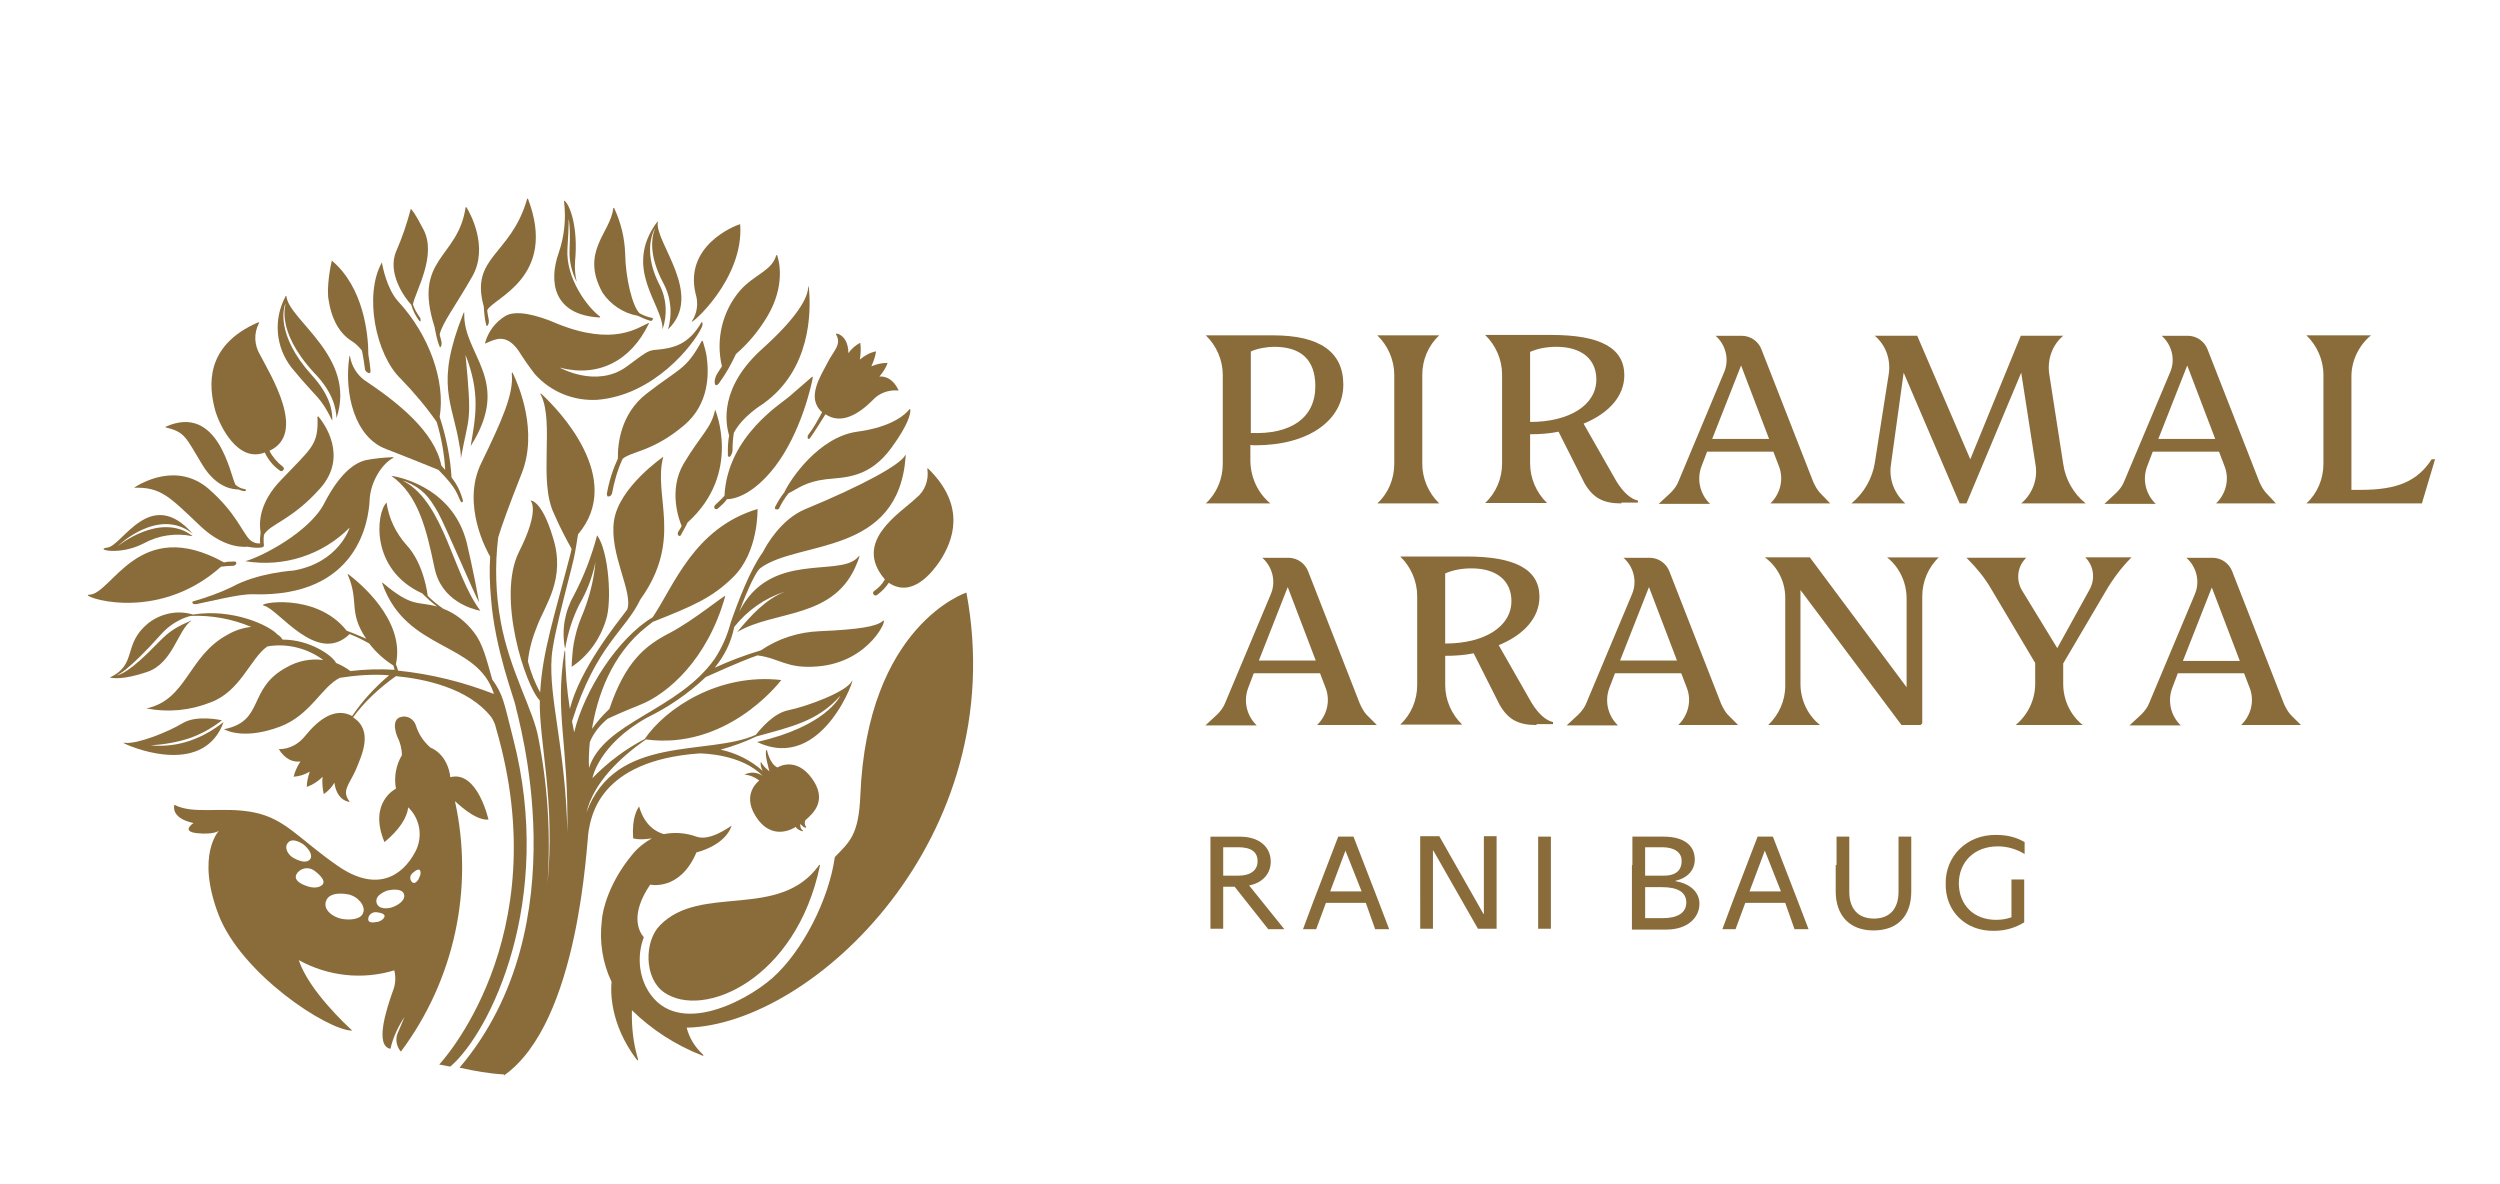 <?xml version="1.0" encoding="utf-8"?>
<!-- Generator: Adobe Illustrator 16.0.0, SVG Export Plug-In . SVG Version: 6.00 Build 0)  -->
<!DOCTYPE svg PUBLIC "-//W3C//DTD SVG 1.1//EN" "http://www.w3.org/Graphics/SVG/1.1/DTD/svg11.dtd">
<svg version="1.1" id="Layer_1" xmlns="http://www.w3.org/2000/svg" xmlns:xlink="http://www.w3.org/1999/xlink" x="0px" y="0px"
	 width="95px" height="45px" viewBox="0 0 95 45" enable-background="new 0 0 95 45" xml:space="preserve">
<g>
	<g>
		<g>
			<path fill="#8A6C3B" d="M26.659,12.453c0.032-0.064,0.048-0.129,0.032-0.193l-0.016-0.017h-0.016
				c-0.484,0.839-1.032,0.984-1.71,1.048c-0.338,0.017-0.418,0.113-1.145,0.646c-1.146,0.822-2.533,0.032-2.533,0.032
				c1.468,0.387,2.71-0.258,3.387-1.677v-0.017h-0.016c-0.403,0.177-1.322,0.887-3.452,0.032c-0.774-0.339-1.597-0.549-2-0.29
				c-0.371,0.225-0.645,0.597-0.758,1.016v0.016h0.017c0.354-0.146,0.757-0.404,1.242,0.258c0.193,0.306,0.403,0.613,0.629,0.903
				c0.597,0.677,1.468,1.032,2.371,0.984C24.869,15.017,26.353,13.098,26.659,12.453z"/>
			<path fill="#8A6C3B" d="M7.48,22.953c0.5-0.097,1.613-0.387,2.129-0.371c4.016,0.129,4.403-2.823,4.436-3.581
				c0.032-0.693,0.468-1.371,0.887-1.596c0.033-0.017,0.049-0.032-0.032-0.032c-0.339,0.016-0.677,0.048-1,0.113
				c-0.468,0.112-1.016,0.548-1.581,1.645c-0.565,1.097-2.42,2.048-3,2.194l0,0l0,0c1.452,0.242,2.919-0.226,3.968-1.274
				c0,0-0.403,1.323-2.128,1.629c0,0-1.372,0.081-2.355,0.629c-0.467,0.225-0.967,0.402-1.484,0.548
				C7.319,22.856,7.255,22.985,7.48,22.953z"/>
			<path fill="#8A6C3B" d="M18.562,31.146c0,0-0.419-1.887-1.451-1.612c0,0-0.049-0.823-0.758-1.129
				c-0.259-0.227-0.452-0.516-0.549-0.84c-0.081-0.241-0.323-0.387-0.564-0.322c-0.419,0.098-0.146,0.742-0.146,0.742
				c0.113,0.226,0.178,0.469,0.178,0.71c-0.226,0.388-0.307,0.839-0.226,1.274c0,0-1.065,0.517-0.436,2.032
				c0.564-0.468,0.854-0.92,0.904-1.322c0.451,0.436,0.564,1.112,0.274,1.677c-0.5,0.952-1.484,1.565-2.952,0.548
				c-1.468-1.016-1.983-1.789-3.177-2.031c-1.193-0.242-2.291,0.097-3.032-0.291c0,0-0.177,0.5,0.726,0.694
				c0,0-0.5,0.322,0.146,0.386c0.645,0.065,0.822-0.097,0.822-0.097s-0.887,0.92-0.016,3.194c0.871,2.258,4.129,4.388,5.065,4.404
				l0,0c0,0,0,0,0-0.017c-0.178-0.162-1.63-1.5-2.017-2.661c1.113,0.613,2.42,0.758,3.63,0.388c0.064,0.256,0.048,0.53-0.049,0.773
				c-0.242,0.678-0.709,2.097-0.096,2.209l0,0c0.096-0.436,0.29-0.838,0.532-1.21c-0.081,0.194-0.162,0.404-0.258,0.613
				c-0.097,0.227-0.048,0.5,0.113,0.694h0.016c2.032-2.726,2.774-6.194,2.049-9.501C17.271,30.404,18.013,31.195,18.562,31.146
				L18.562,31.146L18.562,31.146z M10.965,32.002L10.965,32.002c0.194-0.192,0.581,0.097,0.581,0.097
				c0.226,0.193,0.355,0.436,0.226,0.564c-0.129,0.146-0.388,0.064-0.597-0.049C10.965,32.518,10.755,32.195,10.965,32.002
				L10.965,32.002L10.965,32.002z M12.239,33.631L12.239,33.631c-0.226,0.193-0.597,0.032-0.597,0.032s-0.597-0.177-0.338-0.5
				c0.145-0.178,0.403-0.226,0.613-0.098C11.917,33.065,12.465,33.438,12.239,33.631L12.239,33.631z M13.803,34.68L13.803,34.68
				c-0.081,0.257-0.484,0.29-0.79,0.241c-0.323-0.048-0.775-0.339-0.613-0.71c0.161-0.37,0.822-0.226,0.822-0.226
				C13.594,34.05,13.9,34.422,13.803,34.68L13.803,34.68z M14.304,35.034L14.304,35.034c0,0-0.355,0.097-0.307-0.145
				c0.016-0.13,0.146-0.227,0.274-0.227c0,0,0.387,0.017,0.339,0.178C14.545,35.002,14.304,35.051,14.304,35.034L14.304,35.034
				L14.304,35.034z M14.965,34.453L14.965,34.453c-0.226,0.098-0.613,0.113-0.661-0.177c-0.048-0.291,0.419-0.436,0.419-0.436
				c0.291-0.064,0.581-0.049,0.629,0.145C15.417,34.179,15.191,34.356,14.965,34.453L14.965,34.453z M15.917,33.39L15.917,33.39
				c0,0-0.146,0.273-0.274,0.113c-0.081-0.099-0.065-0.227,0.016-0.308c0,0,0.242-0.241,0.306-0.113
				C16.03,33.212,15.9,33.39,15.917,33.39L15.917,33.39z"/>
			<path fill="#8A6C3B" d="M36.724,22.518c0,0-3.774,1.226-4.032,7.726c-0.064,1.484-0.403,1.743-0.968,2.323
				c-0.226,1.612-1.226,3.58-2.372,4.597c-1.064,0.936-3.806,2.355-4.822,0.307c-0.274-0.581-0.291-1.259-0.065-1.854
				c-0.209-0.242-0.516-0.888,0.242-2.001c0,0,1.129,0.259,1.758-1.225c0,0,1.081-0.243,1.339-1.018l0,0l0,0
				c-0.146,0.098-0.854,0.598-1.339,0.42c-0.404-0.145-0.823-0.177-1.242-0.097c-0.274-0.08-0.725-0.308-0.936-1.049l0,0l0,0
				c-0.048,0.065-0.29,0.404-0.225,1.21l0,0c0,0,0.209,0.08,0.71,0c-0.291,0.161-0.548,0.372-0.742,0.613
				c-0.887,1.064-1.145,2.129-1.162,2.532c-0.097,0.79,0.033,1.597,0.371,2.307c-0.032,0.323-0.081,1.58,0.952,2.951
				c0.033,0.033,0.081,0.064,0.048-0.031c-0.177-0.598-0.242-1.21-0.226-1.84c0.758,0.743,1.661,1.323,2.646,1.711
				c0.064,0.031,0.113,0.031,0.032-0.049c-0.29-0.274-0.5-0.614-0.597-1C30.869,38.955,38.466,31.841,36.724,22.518z"/>
			<path fill="#8A6C3B" d="M25.239,37.712c1.484,1.032,5.017-0.483,5.92-4.823c0-0.031-0.016-0.031-0.033-0.016
				c-1.516,2.113-4.5,0.694-6.048,2.29C24.481,35.761,24.465,37.179,25.239,37.712z"/>
			<path fill="#8A6C3B" d="M27.707,16.549c-0.032,0.178-0.048,0.355-0.048,0.549c0-0.016,0,0.097,0,0.209
				c0,0.016,0.017,0.048,0.033,0.048c0.016,0.017,0.048,0,0.064-0.016c0.048-0.065,0.081-0.162,0.081-0.242
				c0-0.226,0.016-0.436,0.048-0.646c0.323-0.629,1.097-1.097,1.097-1.097c1.839-1.29,1.839-3.516,1.758-4.387
				c-0.017-0.146-0.032-0.081-0.032-0.017c-0.032,0.387-0.403,1.097-1.726,2.291C27.336,14.711,27.562,16.066,27.707,16.549z"/>
			<path fill="#8A6C3B" d="M7.69,17.663c0.549,0.903,1.194,0.936,1.372,0.936c0.063,0.032,0.128,0.049,0.209,0.065
				c0,0,0.064,0,0.081-0.033c0.016-0.032-0.065-0.048-0.065-0.048c-0.129-0.016-0.242-0.081-0.339-0.161
				c-0.193-0.355-0.645-3.097-2.645-2.21l-0.016,0.016c0,0,0,0.016,0.016,0.016C7.045,16.42,7.061,16.63,7.69,17.663z"/>
			<path fill="#8A6C3B" d="M5.093,18.534c1.033-0.032,1.355,0.354,2.533,1.468c0.742,0.693,1.403,0.807,1.791,0.774
				c0.161,0.033,0.338,0.049,0.5,0.033c0.097-0.017,0.113-0.049,0.113-0.081c-0.016-0.129-0.016-0.258,0-0.403
				c0.226-0.419,1.032-0.532,2.129-1.758c1.097-1.226,0.145-2.5-0.064-2.743h-0.016l-0.016,0.017
				c0.048,1.081-0.226,1.177-1.387,2.403c-0.823,0.854-0.838,1.612-0.774,1.983c-0.016,0.145-0.032,0.291-0.016,0.419
				c-0.145,0.016-0.274-0.032-0.387-0.128c-0.306-0.307-0.532-1.033-1.564-1.936C6.723,17.534,5.335,18.373,5.093,18.534z"/>
			<path fill="#8A6C3B" d="M27.433,13.92c-0.048,0.081-0.097,0.146-0.146,0.226c-0.161,0.242-0.145,0.436-0.097,0.484
				c0.065,0.032,0.13-0.065,0.13-0.065c0.258-0.354,0.468-0.726,0.646-1.112c0.467-0.403,0.854-0.871,1.177-1.403
				c0.71-1.178,0.468-2.129,0.387-2.355h-0.016h-0.016c-0.161,0.597-0.823,0.726-1.371,1.338
				C27.449,11.824,27.19,12.904,27.433,13.92z"/>
			<path fill="#8A6C3B" d="M24.239,12.001c0.162,0.081,0.322,0.145,0.484,0.193c0.032,0,0.049,0,0.065-0.033
				c0.016-0.016,0.032-0.048,0.016-0.064c0,0,0,0-0.016-0.016c-0.178-0.032-0.339-0.097-0.484-0.178
				c-0.274-0.258-0.532-1.339-0.548-2.258c-0.017-0.597-0.162-1.193-0.42-1.742H23.32c0,0-0.017,0-0.017,0.016
				c-0.096,0.919-1.274,1.646-0.403,3.209C23.208,11.582,23.691,11.904,24.239,12.001z"/>
			<path fill="#8A6C3B" d="M13.352,12.953c0.161,0.097,0.29,0.226,0.403,0.371c0.048,0.226,0.081,0.452,0.113,0.693
				c0,0.049,0.032,0.097,0.081,0.129c0.032,0.016,0.048,0.032,0.081,0.032c0.064,0,0.048-0.113,0.048-0.113
				c-0.016-0.193-0.048-0.403-0.081-0.597c0-0.758-0.177-2.548-1.387-3.565l0,0l0,0c-0.033,0.113-0.227,1.065-0.113,1.549
				C12.578,11.969,12.803,12.598,13.352,12.953z"/>
			<path fill="#8A6C3B" d="M10.061,17.195c0.13,0.273,0.323,0.516,0.582,0.693c0.048,0.033,0.096,0.017,0.128-0.032
				c0.032-0.048,0.016-0.097-0.032-0.129l0,0c-0.209-0.161-0.387-0.371-0.5-0.597c1.436-0.661,0.032-2.887-0.355-3.645
				c-0.226-0.372-0.242-0.823-0.048-1.193c0.032-0.049-0.017-0.049-0.049-0.033c-2.016,0.887-1.854,2.419-1.613,3.322
				C8.336,16.163,9.029,17.598,10.061,17.195z"/>
			<path fill="#8A6C3B" d="M21.804,24.437c-0.049,0.26-0.081,0.791-0.081,0.904l0,0l0,0c0.629-0.42,1.081-1.05,1.307-1.791
				c0.226-0.661,0.113-2.581-0.339-3.21c-0.209,0.791-0.5,1.549-0.871,2.259c-0.354,0.613-0.484,1.322-0.354,2.016
				c0,0.016,0.016,0.016,0.016,0c0.097-0.563,0.274-1.128,0.533-1.645c0.29-0.501,0.5-1.049,0.613-1.613
				c-0.064,0.726-0.258,1.452-0.549,2.13C21.949,23.792,21.869,24.114,21.804,24.437z"/>
			<path fill="#8A6C3B" d="M17.885,16.953L17.885,16.953L17.885,16.953c1.596-2.516-0.291-3.451-0.243-5.048
				c0-0.033,0-0.064-0.032,0c-1.098,2.742-0.403,3.372-0.146,5.048c0.033,0.146,0.049,0.307,0.049,0.468l0,0l0,0
				c0.306-1.693,0.435-1.258,0.177-3.935C18.255,14.937,18.078,15.823,17.885,16.953z"/>
			<path fill="#8A6C3B" d="M22.788,12.065c0,0,0.016,0,0.016-0.016v-0.017c-0.484-0.354-1.306-1.452-1.242-2.564
				c0.064-1.033,0.048-1.177,0.033-1.177c-0.017,0,0.096,0.048,0.048,1.21c-0.017,0.419,0.081,0.838,0.274,1.209
				c-0.065-0.242-0.081-0.516-0.065-0.774c0.129-1.323-0.209-2.178-0.403-2.307h-0.016c0,0,0,0,0,0.017
				c0.081,0.661,0.016,1.338-0.209,1.983C20.852,10.695,21.013,11.969,22.788,12.065z"/>
			<path fill="#8A6C3B" d="M7.335,20.292c-1.628-1.855-2.677,0.452-3.258,0.517c-0.516,0.064,0.468,0.322,1.387-0.162
				c0.564-0.307,1.209-0.403,1.839-0.274l0,0v-0.016c-1.226-0.919-2.839,0.403-2.839,0.403S6.029,19.228,7.335,20.292L7.335,20.292z
				"/>
			<path fill="#8A6C3B" d="M12.626,15.985c0.017-0.354-0.081-0.968-0.774-1.725c-1.403-1.549-1.048-2.598-1.032-2.646l0.049-0.097
				c0,0-0.436,1.016,1.064,2.646c0.693,0.709,0.839,1.323,0.854,1.726c0.774-2.323-1.807-3.71-1.903-4.629
				c0-0.016,0-0.016-0.016-0.016c0,0-0.016,0-0.016,0.016c-0.468,0.871-0.387,1.919,0.226,2.709
				C12.11,15.227,12.143,15.017,12.626,15.985z"/>
			<path fill="#8A6C3B" d="M25.175,12.517c0.193-0.548,0.161-1.161-0.113-1.693c-0.549-1.064-0.339-1.791-0.21-2.081
				c0.048-0.097,0.048-0.097,0.016,0c-0.097,0.274-0.226,0.936,0.322,1.984c0.307,0.549,0.371,1.194,0.194,1.79
				c1.387-1.322-0.516-3.322-0.387-4.081V8.42h-0.016l0,0C23.643,10.21,25.208,11.582,25.175,12.517z"/>
			<path fill="#8A6C3B" d="M16.594,16.034c0.178,0.596,0.291,1.21,0.323,1.822c-0.048-0.048-0.097-0.113-0.145-0.161
				c-0.259-1.306-1.678-2.419-2.936-3.258c-0.274-0.21-0.467-0.517-0.532-0.872c-0.017-0.08-0.032-0.032-0.032,0.016
				c-0.194,1.355,0.193,3.033,1.403,3.484c0.919,0.354,1.661,0.661,1.984,0.79c0.758,0.758,0.693,0.936,0.855,1.21
				c0.016,0.016,0.032,0.032,0.048,0.016c0.017,0,0.032-0.031,0.032-0.048c-0.08-0.323-0.226-0.629-0.435-0.887
				c-0.048-0.791-0.21-1.564-0.452-2.306c0.226-1.339-0.387-3.097-1.564-4.372c-0.435-0.467-0.613-1.355-0.629-1.5l0,0l0,0
				c-0.693,1.226-0.242,3.517,0.726,4.436C15.723,14.905,16.19,15.453,16.594,16.034z"/>
			<path fill="#8A6C3B" d="M35.272,17.808c-0.016-0.017-0.033-0.017-0.033,0.016c0.065,0.419-0.096,0.839-0.419,1.096
				c-0.613,0.582-2.419,1.646-1.209,3.081l0.016,0.016c-0.096,0.177-0.242,0.323-0.403,0.436l0,0
				c-0.049,0.033-0.064,0.081-0.032,0.129s0.081,0.064,0.129,0.032l0,0c0.177-0.128,0.338-0.29,0.452-0.468
				c0.887,0.597,1.661-0.403,1.951-0.839C36.191,20.582,36.756,19.26,35.272,17.808z"/>
			<path fill="#8A6C3B" d="M28.126,8.517C28.126,8.5,28.126,8.5,28.126,8.517C28.111,8.5,28.111,8.5,28.126,8.517
				c-0.226,0.065-2.129,0.822-1.693,2.646c0.112,0.354,0.064,0.742-0.145,1.048C26.191,12.405,28.288,10.614,28.126,8.517z"/>
			<path fill="#8A6C3B" d="M27.53,18.84c-0.097,0.113-0.209,0.21-0.307,0.306c0,0-0.129,0.097-0.064,0.177
				c0.064,0.081,0.177-0.048,0.177-0.048c0.113-0.097,0.209-0.194,0.29-0.306c0.274,0,1-0.162,1.839-1.258
				c0.952-1.258,1.355-2.984,1.419-3.355c0-0.048,0-0.048-0.032-0.032c-0.161,0.146-0.678,0.581-0.839,0.726
				C29.74,15.308,27.643,16.549,27.53,18.84z"/>
			<path fill="#8A6C3B" d="M15.4,18.292c0.661,0.274,0.887,0.564,1.242,1.177c0.274,0.484,1.419,3.193,1.564,3.419
				c-0.194-1.097-0.468-2.258-0.468-2.258c-0.564-2.258-2.87-2.549-2.87-2.549c1.032,0.726,1.338,2.032,1.644,3.5
				c0.259,1.257,1.42,1.564,1.743,1.629c-1.032-1.372-1.371-4.065-2.872-4.904C15.223,18.227,15.304,18.275,15.4,18.292z"/>
			<path fill="#8A6C3B" d="M5.723,28.324c0.5-0.032,1-0.113,1.484-0.274c0.452-0.16,0.854-0.388,1.226-0.678l0,0
				c0,0-0.952-0.225-1.5,0.113c-0.564,0.339-1.743,0.807-2.194,0.741c-0.016,0-0.097-0.016,0,0.033
				c0.5,0.241,3.032,1.178,3.758-0.822c-0.387,0.306-0.807,0.548-1.274,0.709C6.755,28.309,6.239,28.372,5.723,28.324z"/>
			<path fill="#8A6C3B" d="M19.143,40.873c2.887-2.017,3.145-8.887,3.226-9.308c0.096-0.467,0.338-2.661,4.209-2.935
				c0.145,0,1.613,0.032,2.403,0.854c-0.209-0.146-0.468-0.161-0.693-0.048l0,0l0,0c0.209,0.017,0.403,0.097,0.564,0.226
				c0,0-0.677,0.484-0.145,1.339c0.645,1.049,1.532,0.419,1.532,0.419c0.032,0.113,0.371,0.227,0.258,0.129
				c-0.081-0.064-0.097-0.162-0.081-0.242c0.081,0.098,0.177,0.178,0.225,0.13c-0.064-0.081-0.081-0.192-0.032-0.274
				c0.322-0.274,0.823-0.759,0.259-1.564c-0.629-0.888-1.323-0.436-1.323-0.436c-0.274-0.112-0.387-0.598-0.403-0.662l0,0h-0.016
				c-0.097,0.098,0.113,0.807,0.113,0.807c-0.129-0.095-0.242-0.209-0.322-0.354l0,0l0,0c-0.033,0.065,0,0.227,0.064,0.34
				c-0.451-0.403-1-0.679-1.597-0.807c0.467-0.13,0.919-0.291,1.355-0.501c1.338-0.371,2.339-0.58,3.193-1.548
				c-0.032,0.064-0.564,1.161-3.161,1.758c2.532,1.21,3.807-2.692,3.597-2.307c-0.21,0.403-1.693,0.952-2.403,1.098
				c-0.565,0.111-1.048,0.693-1.243,0.936c-1.823,0.821-5.338-0.049-6.436,2.951c0.274-1.146,1.291-2.097,2.258-2.775
				c3.016,0.403,4.984-2.048,5.146-2.258l0,0l0,0c-2.387-0.274-4.404,1.081-5.193,2.243c-0.742,0.387-1.404,0.887-1.985,1.484
				c0,0,0.226-1.259,2.065-2.292c0.822-0.402,1.581-0.919,2.242-1.548c0.113-0.049,1.339-0.612,1.968-0.823
				c0.855,0.112,1.097,0.516,2.275,0.42c2.032-0.161,2.726-1.936,2.483-1.726c-0.241,0.21-0.903,0.322-2.403,0.387
				c-0.791,0.032-1.564,0.274-2.226,0.726c-0.598,0.179-1.194,0.404-1.758,0.662c0.371-0.452,0.629-0.968,0.742-1.55
				c0.5-0.628,1.161-1.096,1.919-1.337c-0.726,0.29-1.274,0.887-1.807,1.532c1.436-0.855,3.727-0.468,4.565-2.645
				c0.031-0.065,0.048-0.129,0.048-0.129c0.064-0.193,0.032-0.128-0.048-0.048c-0.71,0.742-3.323-0.274-4.485,2.048
				c0.097-0.273,0.564-1.483,0.807-1.661c1.452-1.064,5.259-0.436,5.517-4.259c0-0.064-0.016-0.048-0.033,0
				c-0.225,0.355-1.548,1.098-3.806,2.033c-0.904,0.387-1.452,1.355-1.581,1.613c-0.484,0.662-0.952,1.888-1.226,2.678
				c-0.129,0.5-0.339,0.968-0.613,1.387c-1.403,1.984-4.21,2.388-4.775,4.146c-0.016-0.324,0-0.661,0.032-0.984
				c0.146-0.354,0.387-0.645,0.678-0.887c0.145-0.065,0.516-0.242,1.242-0.532c1.016-0.403,2.548-1.694,3.226-4.13
				c0.016-0.081-1.209,0.936-2.113,1.404c-0.936,0.484-1.677,1.08-2.291,2.887c-0.241,0.226-0.467,0.483-0.661,0.758
				c0.194-1.178,0.71-2.806,2.081-3.887c0.081-0.065,0.145-0.113,0.226-0.178c1.549-0.613,2.259-0.919,3.048-1.694
				c0.985-0.952,0.936-2.597,0.936-2.597c-2.419,0.726-3.177,2.919-3.984,4.113c-1.323,0.791-2.597,2.775-2.984,4.371
				c0,0-0.032-0.162-0.081-0.419c0.919-2.903,2.033-3.436,2.597-4.629c1.645-2.291,0.467-3.936,0.871-5.42
				c0,0-1.678,1.146-1.872,2.42c-0.193,1.274,0.742,2.726,0.5,3.386c-0.404,0.533-1.807,2.274-2.178,3.775
				c-0.112-0.709-0.177-1.435-0.177-2.161c0-0.08-0.016-0.08-0.032,0c-0.371,2.387,0.162,3.419,0.113,6.855
				c-0.064-3.178-0.71-5.065-0.597-6.662c0.064-0.919,0.822-3.517,0.887-3.968c0.017-0.113,0.065-0.339,0.113-0.678v-0.016
				c1.807-2.129-0.774-4.775-1.371-5.323c-0.081-0.064-0.065-0.016-0.032,0.032c0.516,1.049-0.113,3.275,0.5,4.516
				c0.194,0.452,0.419,0.888,0.662,1.323c-0.016,0.049-0.016,0.097-0.032,0.146c-0.613,2.387-1.081,3.758-1.162,5.307
				c-0.209-0.371-0.355-0.759-0.467-1.178c0.048-0.469,0.177-0.919,0.355-1.354c0.29-0.774,1.097-1.791,0.596-3.355
				c-0.435-1.452-0.854-1.403-0.854-1.403s0.387,0.323-0.436,1.951c-0.855,1.71,0.242,5.099,0.791,5.646
				c-0.032,1.564,0.597,3.822,0.29,6.984c0.129-1.854,0.017-3.71-0.339-5.532c-0.177-1.065-1.096-2.563-1.436-4.452
				c-0.193-1.048-0.226-2.129-0.096-3.193c0.129-0.436,0.403-1.193,0.887-2.419c0.645-1.613-0.113-3.371-0.323-3.807
				c-0.032-0.081-0.048-0.032-0.048,0c0.081,0.774-0.387,1.806-1.161,3.403c-0.774,1.581,0.242,3.388,0.339,3.549
				c-0.032,0.532-0.016,1.048,0.032,1.581c0.145,1.935,0.903,3.871,0.935,4.097c0.049,0.339,2.484,8.307-2.129,13.742
				c0.564,0.129,1.129,0.227,1.694,0.259L19.143,40.873z M24.465,28.115L24.465,28.115L24.465,28.115z"/>
			<path fill="#8A6C3B" d="M23.481,17.42c-0.193,0.419-0.338,0.872-0.419,1.339c0-0.033,0,0.048,0,0.048l0.032,0.064l0.081-0.016
				c0.016,0,0.048-0.033,0.081-0.097c0.081-0.452,0.21-0.903,0.404-1.323c0.338-0.29,1.161-0.273,2.354-1.29
				c0.919-0.791,0.936-1.903,0.839-2.597c-0.016-0.128-0.097-0.436-0.145-0.581c-0.017-0.032-0.032-0.016-0.048,0
				c-0.598,1.097-0.839,1.017-2.081,1.984C23.562,15.727,23.465,16.937,23.481,17.42z"/>
			<path fill="#8A6C3B" d="M8.4,21.534c0.145-0.016,0.291-0.032,0.435-0.032c0,0,0.129,0,0.146-0.097
				c0-0.097-0.129-0.065-0.129-0.065c-0.113,0-0.226,0-0.338,0.033c-3.258-1.807-4.259,1.226-5.129,1.226
				C2.916,22.599,5.884,23.776,8.4,21.534z"/>
			<path fill="#8A6C3B" d="M4.174,25.744L4.174,25.744c0.097,0.031,0.517,0.096,1.419-0.21c0.984-0.34,1.146-1.564,1.678-1.952
				c-0.033,0-0.048,0.017-0.081,0.032c-0.822,0.355-0.919,0.565-1.565,1.194c-0.887,0.87-1.193,0.854-1.193,0.854
				s0.371-0.08,1.71-1.581c0.291-0.321,0.678-0.564,1.096-0.676c0.791-0.033,1.581,0.111,2.307,0.417
				c-0.306,0.033-0.613,0.13-0.887,0.291c-1.516,0.807-1.548,2.484-3.097,2.807l0,0l0,0c0.822,0.161,1.661,0.08,2.435-0.227
				c1.146-0.418,1.517-1.678,2.162-2.128c0.742-0.13,1.516,0.063,2.129,0.516c-0.484-0.065-0.968,0.033-1.388,0.273
				c-1.516,0.808-0.822,2.05-2.387,2.356l0,0l0,0c0.145,0.08,0.839,0.386,2.129-0.098c1.161-0.436,1.58-1.516,2.274-1.855
				c0.612-0.096,1.242-0.145,1.871-0.096c-0.532,0.451-1.016,0.969-1.403,1.548c-0.661-0.354-1.291,0.146-1.79,0.759
				c-0.243,0.307-0.597,0.5-0.984,0.5c0,0,0,0-0.016,0l0,0c0.258,0.403,0.548,0.5,0.823,0.468c-0.113,0.177-0.209,0.37-0.258,0.58
				l0,0l0,0c0.225-0.016,0.419-0.08,0.613-0.193c-0.065,0.193-0.113,0.386-0.113,0.58l0,0l0,0c0.226-0.08,0.436-0.21,0.597-0.387
				c-0.017,0.227,0,0.452,0.048,0.661l0,0l0,0c0.162-0.112,0.307-0.258,0.404-0.435c0.048,0.388,0.242,0.66,0.532,0.725
				c0.081,0.018,0.033-0.032,0.016-0.048c-0.258-0.371,0-0.597,0.242-1.113c0.274-0.645,0.693-1.548-0.081-2.048
				c0.452-0.613,1.016-1.13,1.629-1.564c1.032,0.097,2.758,0.435,3.628,1.564c0.081,0.129,0.146,0.258,0.178,0.42
				c2.339,8.016-2.161,12.774-2.161,12.774l0.42,0.08c1.516-1.29,3.983-6.323,2.386-12.484l0,0c-0.354-1.387-0.371-1.646-0.79-2.226
				c-0.226-0.791-0.355-1.355-0.694-1.791c-0.306-0.402-0.709-0.726-1.177-0.903c-0.178-0.128-0.387-0.29-0.581-0.483
				c0,0-0.129-1.209-0.807-1.935c-0.403-0.452-0.677-1.016-0.758-1.613c-0.403,0.404-0.629,2.549,1.355,3.452
				c0.177,0.178,0.355,0.339,0.564,0.5c-0.758-0.21-0.935,0.048-2.048-0.887c-0.032-0.032-0.048-0.032-0.032,0.016
				c0.919,2.598,3.613,2.178,4.242,4.194c-1.161-0.453-2.386-0.759-3.645-0.888c-0.016-0.081-0.048-0.161-0.08-0.241
				c0.371-1.711-1.468-3.162-1.807-3.42c-0.032-0.033-0.032,0.016-0.016,0.032c0.436,1.016,0,1.387,0.694,2.419
				c-0.242-0.112-0.726-0.306-0.742-0.306c-1.177-1.501-3.5-1.033-3.146-0.952c0.548,0.112,2.017,2.291,3.258,1.08
				c0.259,0.098,0.516,0.228,0.743,0.356c0.258,0.337,0.564,0.612,0.919,0.838c0.016,0.063,0.032,0.112,0.048,0.162
				c-0.564-0.034-1.129-0.018-1.678,0.049c-0.177-0.13-0.355-0.228-0.548-0.309c-0.129-0.273-0.984-0.887-2.033-0.887
				c-0.048-0.081-0.113-0.145-0.193-0.193c-0.323-0.354-1.71-0.999-3.21-0.758c-0.581-0.178-1.209-0.049-1.693,0.322
				C4.642,24.485,5.239,25.244,4.174,25.744"/>
			<path fill="#8A6C3B" d="M25.788,20.356c0.081,0.048,0.114-0.081,0.114-0.081c0.08-0.145,0.16-0.274,0.225-0.42
				c2.081-1.871,1.048-4.29,1.048-4.29c-0.145,0.709-0.516,0.919-1.193,2.048c-0.597,1.016-0.177,2.145-0.08,2.371
				c-0.033,0.081-0.082,0.146-0.13,0.226C25.771,20.195,25.724,20.308,25.788,20.356z"/>
			<path fill="#8A6C3B" d="M18.481,12.372C18.481,12.372,18.481,12.388,18.481,12.372c0.016,0.016,0.033,0.016,0.033,0.016
				c0.128-0.161,0.032-0.258,0-0.597c0.209-0.467,2.693-1.241,1.548-4.242h-0.017c0,0-0.016,0-0.016,0.017
				c-0.613,2.145-2.177,2.177-1.646,4.081C18.4,11.888,18.417,12.13,18.481,12.372z"/>
			<path fill="#8A6C3B" d="M15.949,12.211L15.949,12.211c0.016,0,0.032,0,0.032-0.016c0-0.017,0-0.033,0-0.049
				c0-0.048-0.016-0.081-0.048-0.113c-0.097-0.145-0.194-0.306-0.242-0.467c0.097-0.5,0.919-1.855,0.403-2.839
				c-0.338-0.662-0.451-0.758-0.483-0.791l0,0l0,0c-0.146,0.548-0.323,1.081-0.549,1.597c-0.371,0.839,0.322,1.791,0.565,2.048
				C15.691,11.808,15.804,12.033,15.949,12.211z"/>
			<path fill="#8A6C3B" d="M29.804,18.711c-0.129,0.161-0.241,0.339-0.338,0.532c0-0.016-0.016,0.032-0.016,0.032v0.065l0.064,0.016
				c0.049,0.017,0.081-0.016,0.097-0.048c0.096-0.194,0.209-0.388,0.355-0.564c0.354-0.178,0.645-0.436,1.419-0.532
				c0.726-0.081,1.646-0.032,2.5-1.21c0.645-0.887,0.709-1.274,0.709-1.419c0-0.048-0.016-0.048-0.048-0.016
				c-0.129,0.161-0.629,0.661-1.984,0.839C31.111,16.614,30.03,18.211,29.804,18.711z"/>
			<path fill="#8A6C3B" d="M16.707,13.179C16.707,13.179,16.707,13.194,16.707,13.179c0.017,0.016,0.033,0.016,0.033,0.016
				c0.097-0.145,0-0.307-0.033-0.484c0.097-0.435,0.597-1.08,1.242-2.209c0.629-1.112-0.081-2.403-0.226-2.629h-0.016
				c0,0-0.016,0-0.016,0.017c-0.29,1.951-2.016,1.903-1.178,4.532C16.562,12.678,16.61,12.937,16.707,13.179z"/>
			<path fill="#8A6C3B" d="M31.24,15.663c-0.161,0.306-0.323,0.596-0.532,0.871c-0.016,0.016-0.016,0.032-0.016,0.048v0.064
				c0,0.016,0.016,0.032,0.031,0.032c0.017,0,0.032,0,0.049-0.017c0.177-0.242,0.451-0.693,0.596-0.919
				c0.597,0.403,1.258,0,1.791-0.532c0.242-0.274,0.613-0.403,0.968-0.371h0.016v-0.016c-0.193-0.404-0.467-0.532-0.726-0.516
				c0.129-0.145,0.242-0.322,0.307-0.5v-0.016h-0.016c-0.21,0-0.403,0.048-0.597,0.129c0.081-0.177,0.145-0.355,0.177-0.549v-0.016
				h-0.016c-0.226,0.048-0.419,0.161-0.597,0.307c0.032-0.209,0.048-0.419,0.016-0.629l0,0h-0.016
				c-0.178,0.097-0.323,0.226-0.436,0.387c0-0.387-0.161-0.678-0.436-0.743c-0.016,0-0.033,0-0.033,0.017c0,0,0,0,0,0.016
				c0.227,0.388-0.096,0.613-0.338,1.097C31.175,14.308,30.627,15.13,31.24,15.663L31.24,15.663z"/>
		</g>
		<g>
			<g>
				<path fill="#8A6C3B" d="M48.273,19.13L48.273,19.13H45.82l0,0c0.42-0.387,0.645-0.936,0.645-1.5v-3.387
					c0-0.565-0.242-1.112-0.645-1.5l0,0h2.565c1.758,0,2.661,0.628,2.661,1.871c0,1.371-1.338,2.307-3.338,2.307
					c-0.065,0-0.146,0-0.194-0.017v0.629C47.531,18.162,47.805,18.744,48.273,19.13z M47.531,16.453
					c1.532,0.065,2.451-0.581,2.451-1.774c0-1-0.532-1.5-1.564-1.5c-0.275,0-0.645,0.064-0.887,0.177V16.453z"/>
				<path fill="#8A6C3B" d="M52.982,17.63v-3.387c0-0.565-0.242-1.112-0.645-1.5l0,0h2.355l0,0c-0.42,0.388-0.645,0.935-0.645,1.5
					v3.387c0,0.564,0.242,1.113,0.645,1.5l0,0h-2.355l0,0C52.757,18.744,52.982,18.195,52.982,17.63z"/>
				<path fill="#8A6C3B" d="M79.257,19.13h-2.451l0,0c0.419-0.354,0.63-0.903,0.549-1.436l-0.549-3.532l-2.081,4.968h-0.258
					l-2.128-4.968l-0.484,3.5c-0.082,0.549,0.129,1.097,0.547,1.468l0,0h-2.048l0,0c0.468-0.387,0.791-0.936,0.887-1.533
					l0.532-3.387c0.082-0.548-0.113-1.097-0.532-1.451l0,0h1.613l2.017,4.693l1.919-4.693h1.612l0,0
					c-0.419,0.354-0.611,0.903-0.531,1.451l0.531,3.419C78.483,18.211,78.791,18.759,79.257,19.13L79.257,19.13z"/>
				<path fill="#8A6C3B" d="M92.532,17.453l-0.5,1.677h-4.388l0,0c0.42-0.387,0.646-0.936,0.646-1.5v-3.387
					c0-0.565-0.243-1.112-0.646-1.5l0,0h2.452l0,0c-0.466,0.388-0.742,0.968-0.742,1.564v4.307h0.372
					c1.387,0,2.146-0.339,2.677-1.161H92.532z"/>
				<path fill="#8A6C3B" d="M69.548,19.13h-2.274l0,0c0.388-0.371,0.516-0.936,0.323-1.419l-0.21-0.548H64.87l-0.209,0.548
					c-0.194,0.5-0.066,1.065,0.321,1.436l0,0h-1.952l0.452-0.42c0.129-0.128,0.242-0.274,0.307-0.451l1.726-4.129
					c0.209-0.484,0.064-1.048-0.323-1.387l0,0h1c0.323,0,0.629,0.209,0.743,0.516l1.967,5.032c0.065,0.145,0.146,0.291,0.242,0.403
					L69.548,19.13z M67.225,16.679l-1.064-2.791l-1.098,2.791H67.225z"/>
				<path fill="#8A6C3B" d="M86.484,19.13H84.21l0,0c0.387-0.371,0.516-0.936,0.321-1.419l-0.209-0.548h-2.517l-0.209,0.548
					c-0.194,0.5-0.065,1.065,0.322,1.436l0,0h-1.951l0.451-0.42c0.13-0.128,0.243-0.274,0.308-0.451l1.739-4.129
					c0.212-0.484,0.065-1.048-0.321-1.387l0,0h0.999c0.324,0,0.629,0.209,0.744,0.516l1.968,5.032
					c0.064,0.145,0.144,0.291,0.24,0.403L86.484,19.13z M84.178,16.679l-1.063-2.791l-1.098,2.791H84.178z"/>
				<path fill="#8A6C3B" d="M61.611,19.13c-0.693,0-1.08-0.21-1.403-0.774l-0.983-1.951c-0.307,0.064-0.679,0.097-1.081,0.097v1.113
					c0,0.565,0.242,1.112,0.644,1.5l0,0h-2.354l0,0c0.419-0.388,0.645-0.935,0.645-1.5v-3.387c0-0.564-0.242-1.113-0.645-1.5l0,0
					h2.516c1.872,0,2.774,0.5,2.774,1.533c0,0.774-0.564,1.435-1.548,1.838l1.241,2.178c0.242,0.403,0.549,0.694,0.823,0.742v0.081
					h-0.629V19.13L61.611,19.13z M58.145,16.034c1.5,0,2.516-0.645,2.516-1.614c0-0.774-0.564-1.241-1.517-1.241
					c-0.371,0-0.71,0.064-1,0.193V16.034z"/>
			</g>
			<g>
				<path fill="#8A6C3B" d="M52.321,27.551h-2.274l0,0c0.388-0.372,0.516-0.937,0.323-1.421l-0.209-0.547h-2.517l-0.209,0.547
					c-0.194,0.502-0.065,1.066,0.321,1.436l0,0h-1.952l0.452-0.418c0.129-0.13,0.242-0.275,0.307-0.453l1.726-4.112
					c0.21-0.484,0.064-1.048-0.323-1.387l0,0h1.001c0.322,0,0.628,0.209,0.742,0.516l1.967,5.033
					c0.065,0.144,0.145,0.29,0.242,0.403L52.321,27.551z M49.998,25.099l-1.064-2.79l-1.097,2.79H49.998z"/>
				<path fill="#8A6C3B" d="M58.387,27.551c-0.694,0-1.082-0.21-1.404-0.774l-0.984-1.952c-0.307,0.065-0.678,0.097-1.081,0.097
					v1.113c0,0.564,0.241,1.113,0.645,1.499l0,0h-2.355l0,0c0.42-0.386,0.645-0.935,0.645-1.499v-3.388
					c0-0.564-0.242-1.113-0.645-1.5l0,0h2.517c1.871,0,2.774,0.5,2.774,1.532c0,0.774-0.564,1.435-1.548,1.838l1.242,2.177
					c0.242,0.403,0.548,0.694,0.822,0.743v0.08h-0.628V27.551z M54.918,24.454c1.5,0,2.516-0.646,2.516-1.614
					c0-0.774-0.564-1.242-1.517-1.242c-0.371,0-0.709,0.064-1,0.193V24.454z"/>
				<path fill="#8A6C3B" d="M73.692,21.163c-0.419,0.388-0.646,0.936-0.646,1.5v4.823l-0.063,0.065h-0.726l-3.839-5.13v3.564
					c0,0.613,0.274,1.193,0.742,1.565l0,0h-1.984h0.017c0.403-0.388,0.646-0.919,0.646-1.483v-3.356
					c0-0.613-0.292-1.177-0.775-1.532l0,0h1.709l3.678,4.936v-3.371c0-0.612-0.274-1.193-0.742-1.564l0,0h1.983V21.163z"/>
				<path fill="#8A6C3B" d="M78.402,25.211v0.774c0,0.613,0.273,1.193,0.742,1.565l0,0h-2.548l0,0
					c0.468-0.388,0.741-0.968,0.741-1.565v-0.791l-1.677-2.822c-0.242-0.418-0.549-0.79-0.887-1.129l-0.049-0.048h2.274l0,0
					c-0.339,0.322-0.402,0.839-0.161,1.241l1.339,2.193l1.227-2.225c0.226-0.403,0.161-0.903-0.163-1.226l0,0h1.759l0,0
					c-0.387,0.387-0.709,0.823-0.983,1.29L78.402,25.211z"/>
				<path fill="#8A6C3B" d="M66.048,27.551h-2.275l0,0c0.387-0.372,0.517-0.937,0.323-1.421l-0.209-0.547H61.37l-0.21,0.547
					c-0.194,0.502-0.064,1.066,0.323,1.436l0,0h-1.951l0.451-0.418c0.129-0.13,0.242-0.275,0.307-0.453l1.725-4.112
					c0.21-0.484,0.065-1.048-0.322-1.387l0,0h1.001c0.322,0,0.629,0.209,0.742,0.516l1.967,5.033
					c0.065,0.144,0.145,0.29,0.243,0.403L66.048,27.551z M63.725,25.099l-1.064-2.79l-1.097,2.79H63.725z"/>
				<path fill="#8A6C3B" d="M87.436,27.551h-2.274l0,0c0.387-0.372,0.517-0.937,0.322-1.421l-0.21-0.547h-2.517L82.55,26.13
					c-0.194,0.502-0.065,1.066,0.32,1.436l0,0h-1.951l0.452-0.418c0.129-0.13,0.242-0.275,0.307-0.453l1.725-4.112
					c0.21-0.484,0.065-1.048-0.321-1.387l0,0h0.999c0.324,0,0.629,0.209,0.742,0.516l1.968,5.033
					c0.064,0.144,0.146,0.29,0.242,0.403L87.436,27.551z M85.113,25.115l-1.064-2.791l-1.098,2.791H85.113z"/>
			</g>
		</g>
	</g>
	<g>
		<path fill="#8A6C3B" d="M48.192,35.309l-1.275-1.613h-0.435v0.516v1.081h-0.485v-1.081v-1.338v-1.081h1.114
			c0.741,0,1.177,0.388,1.177,0.952c0,0.451-0.307,0.806-0.822,0.902l1.338,1.662H48.192z M47.046,33.276
			c0.485,0,0.742-0.211,0.742-0.549c0-0.354-0.242-0.532-0.742-0.532h-0.564v1.081H47.046z"/>
		<path fill="#8A6C3B" d="M51.901,34.309h-1.516l-0.37,1h-0.501l0.404-1.081l0.935-2.436h0.58l0.936,2.419l0.419,1.098h-0.533
			L51.901,34.309z M51.127,32.324l-0.58,1.549h1.194L51.127,32.324L51.127,32.324z"/>
		<path fill="#8A6C3B" d="M53.967,34.211v-2.436h0.726l1.677,2.952h0.017v-1.87v-1.082h0.484v1.082v2.435h-0.71l-1.693-2.968h-0.016
			v1.887v1.081h-0.484V34.211z"/>
		<path fill="#8A6C3B" d="M58.45,34.211v-1.338v-1.081h0.484v1.081v1.338v1.081H58.45V34.211z"/>
		<path fill="#8A6C3B" d="M62.031,32.873v-1.081h1.177c0.791,0,1.194,0.338,1.194,0.871c0,0.387-0.258,0.694-0.726,0.806v0.018
			c0.58,0.097,0.903,0.436,0.903,0.854c0,0.532-0.451,0.983-1.258,0.983h-1.308v-1.08v-1.371H62.031L62.031,32.873z M63.902,32.711
			c0-0.321-0.273-0.516-0.742-0.516h-0.645v1.081h0.629C63.66,33.292,63.902,33.099,63.902,32.711z M62.516,34.89h0.661
			c0.564,0,0.902-0.194,0.902-0.598c0-0.386-0.322-0.58-0.918-0.58h-0.645V34.89z"/>
		<path fill="#8A6C3B" d="M67.838,34.309h-1.517l-0.37,1H65.45l0.403-1.081l0.936-2.436h0.581l0.935,2.419l0.42,1.098h-0.533
			L67.838,34.309z M67.063,32.324l-0.581,1.549h1.194L67.063,32.324L67.063,32.324z"/>
		<path fill="#8A6C3B" d="M69.789,32.873v-1.081h0.484v1.081v1.016c0,0.646,0.338,1.017,0.936,1.017c0.596,0,0.935-0.37,0.935-1.017
			v-1.016v-1.081h0.484v1.081v1c0,0.936-0.517,1.484-1.437,1.484c-0.902,0-1.434-0.565-1.434-1.484v-1H69.789z"/>
		<path fill="#8A6C3B" d="M75.854,34.954c0.211,0,0.403-0.033,0.581-0.098v-0.37V33.42h0.485v1.066v0.564
			c-0.341,0.209-0.728,0.322-1.147,0.322c-1.08,0.017-1.854-0.741-1.837-1.79c-0.017-1.049,0.806-1.872,1.918-1.855
			c0.436,0,0.79,0.098,1.082,0.274v0.452c-0.323-0.194-0.662-0.291-1.017-0.291c-0.903,0-1.484,0.597-1.484,1.42
			C74.451,34.405,75.015,34.954,75.854,34.954z"/>
	</g>
</g>
</svg>
